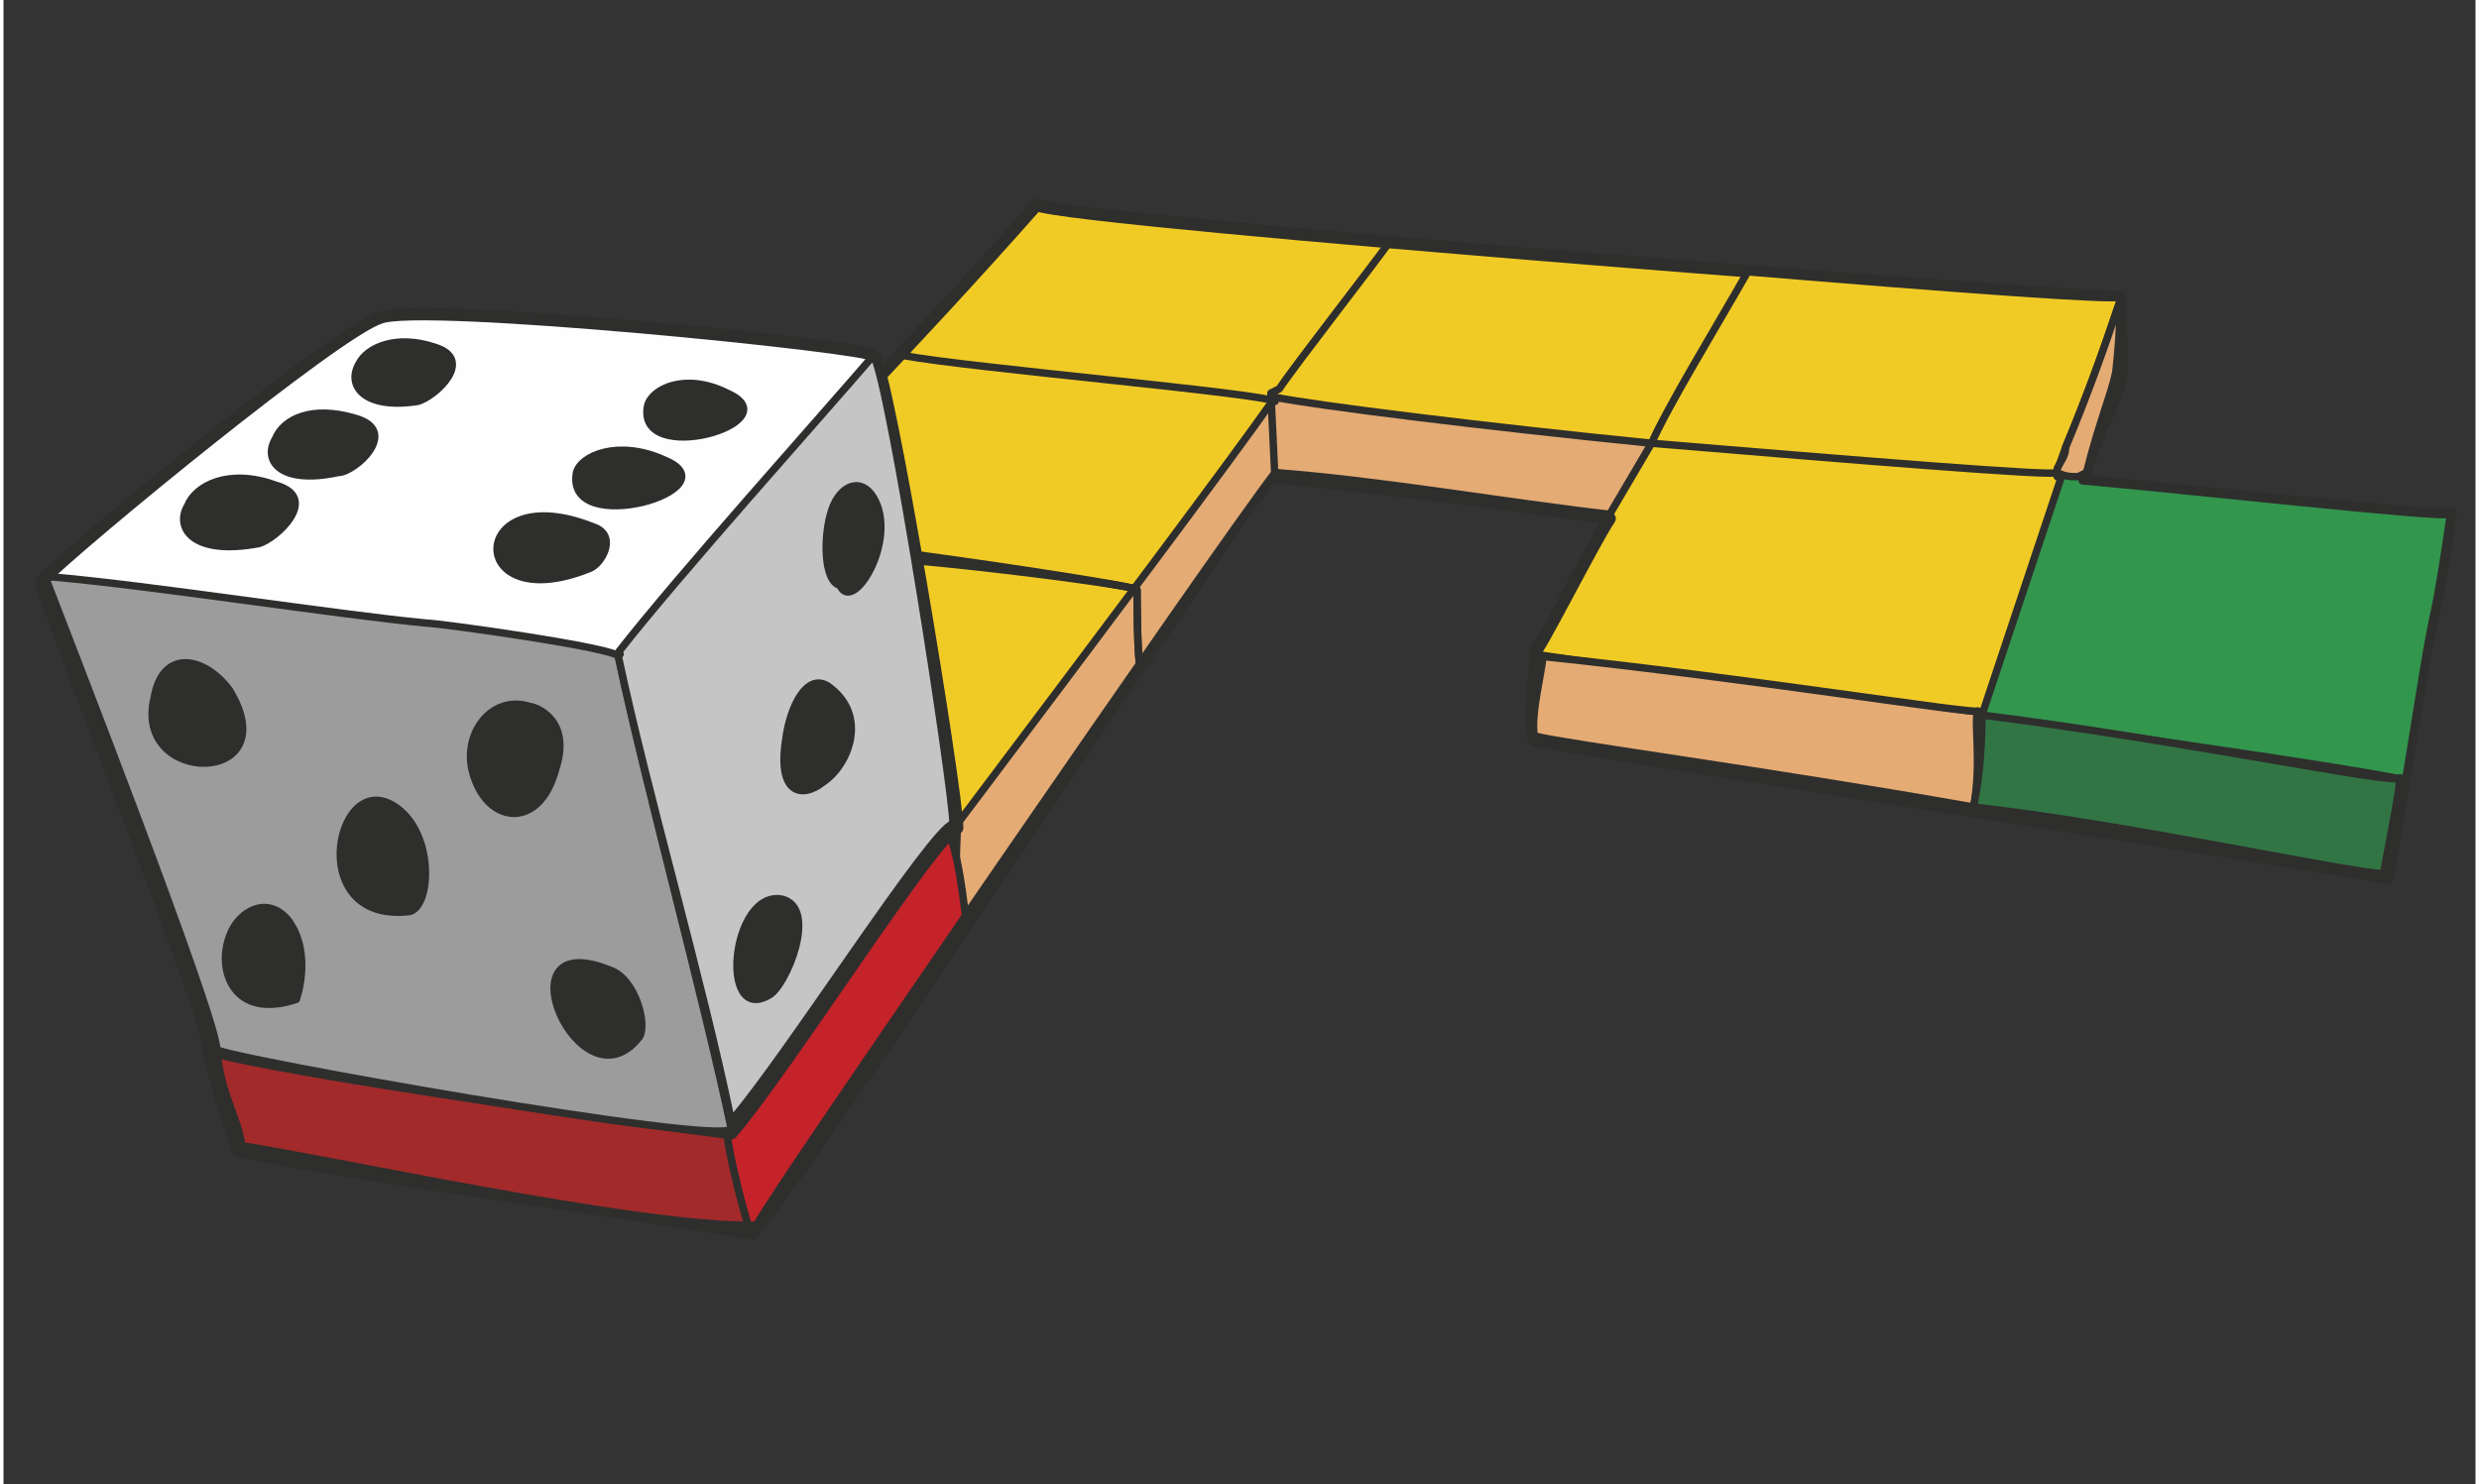 <?xml version="1.0" encoding="UTF-8"?>
<!DOCTYPE svg PUBLIC "-//W3C//DTD SVG 1.1//EN" "http://www.w3.org/Graphics/SVG/1.1/DTD/svg11.dtd">
<!-- Creator: CorelDRAW X6 -->
<svg xmlns="http://www.w3.org/2000/svg" xml:space="preserve" width="591px" height="354px" version="1.1" shape-rendering="geometricPrecision" text-rendering="geometricPrecision" image-rendering="optimizeQuality" fill-rule="evenodd" clip-rule="evenodd"
viewBox="0 0 591 355"
 xmlns:xlink="http://www.w3.org/1999/xlink">
 <rect x="0" y="0" width="591" height="355" fill="#333333" stroke="none"/>
 <g id="Layer_x0020_1">
  <path fill="#F1CB25" stroke="#2E2E2D" stroke-width="2.955" stroke-linecap="round" stroke-linejoin="round" d="M247 49c-15,17 -29,32 -45,49 -38,41 -107,110 -153,154 3,11 5,17 7,23 19,5 95,15 123,20 14,-16 108,-160 124,-181 29,3 53,6 81,10 -4,6 -17,32 -18,32 1,2 -2,16 0,21 14,3 189,30 204,33 3,-17 8,-51 11,-63 1,-4 3,-17 4,-24 -2,1 -65,-6 -88,-8 4,-13 9,-21 9,-24 1,1 0,-17 0,-20 -1,1 -251,-18 -259,-22z"/>
  <path fill="#32964D" stroke="#2E2E2D" stroke-width="1.773" stroke-linecap="round" stroke-linejoin="round" d="M573 194c3,-17 6,-38 8,-47 1,-4 3,-17 4,-24 -2,1 -65,-6 -88,-8 1,-2 1,-3 1,-4l-6 3 -19 57c0,0 8,8 8,8 8,9 15,10 45,17 11,3 29,2 47,-2z"/>
  <path fill="#E4AB74" stroke="#2E2E2D" stroke-width="1.773" stroke-linecap="round" stroke-linejoin="round" d="M384 123c-26,-3 -54,-8 -80,-10 -16,21 -114,164 -124,179 -1,0 -1,1 -2,1 -3,-10 -5,-20 -5,-22 4,-7 110,-146 131,-176 10,2 50,7 90,11l-10 17z"/>
  <path fill="#E4AB74" stroke="#2E2E2D" stroke-width="1.773" stroke-linecap="round" stroke-linejoin="round" d="M472 170c-1,3 1,12 -1,23 -51,-9 -97,-15 -105,-17 -1,-5 2,-16 2,-19 48,5 104,14 104,13z"/>
  <path fill="#327544" stroke="#2E2E2D" stroke-width="1.773" stroke-linecap="round" stroke-linejoin="round" d="M473 171c0,10 -1,17 -2,22 36,4 86,15 98,16 1,-6 3,-15 4,-23 0,2 -52,-9 -100,-15z"/>
  <path fill="#F1CB25" stroke="#2E2E2D" stroke-width="1.773" stroke-linecap="round" stroke-linejoin="round" d="M417 65c-8,14 -19,32 -23,41 48,4 97,8 97,7l0 1c0,-2 1,-4 2,-7 5,-12 9,-23 13,-35l0 -1c0,1 -41,-2 -89,-6z"/>
  <path fill="#E4AB74" stroke="#2E2E2D" stroke-width="1.773" stroke-linecap="round" stroke-linejoin="round" d="M496 114l2 -1c3,-12 6,-19 7,-24 1,-9 1,-14 1,-17 -4,12 -8,23 -13,35 0,2 -1,3 -2,5l0 1c2,1 3,1 5,1z"/>
  <path fill="none" stroke="#2E2E2D" stroke-width="1.773" stroke-linecap="round" stroke-linejoin="round" d="M332 57c-5,7 -23,30 -27,36l-2 1 1 21"/>
  <path fill="none" stroke="#2E2E2D" stroke-width="1.773" stroke-linecap="round" stroke-linejoin="round" d="M215 85c16,3 86,9 89,11"/>
  <path fill="none" stroke="#2E2E2D" stroke-width="1.773" stroke-linecap="round" stroke-linejoin="round" d="M175 128c16,0 96,12 96,13 0,0 0,19 1,19"/>
  <path fill="none" stroke="#2E2E2D" stroke-width="1.773" stroke-linecap="round" stroke-linejoin="round" d="M119 178c15,-1 110,21 109,21 0,0 -1,24 0,25"/>
  <path fill="none" stroke="#2E2E2D" stroke-width="0.901" d="M574 186c-1,9 -3,18 -4,24 -15,-3 -190,-30 -204,-33 -2,-5 1,-17 0,-21 47,7 172,23 208,30z"/>
  <path fill="none" stroke="#2E2E2D" stroke-width="1.773" stroke-linecap="round" stroke-linejoin="round" d="M178 293c-28,0 -101,-16 -121,-19 -1,-7 -5,-12 -6,-23l0 0c9,10 62,6 84,15 9,3 34,2 35,8 1,0 2,-1 3,-2 0,3 2,12 5,21z"/>
  <path fill="none" stroke="#2E2E2D" stroke-width="1.773" stroke-linecap="round" stroke-linejoin="round" d="M195 133c15,-1 76,7 76,8 0,0 0,19 1,19"/>
  <path fill="#C32329" stroke="#2E2E2D" stroke-width="1.773" stroke-linecap="round" stroke-linejoin="round" d="M230 219c-1,-8 -2,-15 -4,-20 -27,37 -51,69 -53,72 0,2 2,12 5,22 1,0 1,0 2,0 4,-7 26,-39 50,-74z"/>
  <path fill="#A22A2A" stroke="#2E2E2D" stroke-width="1.773" stroke-linecap="round" stroke-linejoin="round" d="M77 226c37,-1 77,10 99,41 -2,2 -3,4 -3,4 0,2 2,12 5,22 -28,0 -101,-16 -121,-19 -1,-7 -5,-12 -6,-23 8,-7 16,-16 26,-25z"/>
  <g id="_725828032">
   <path fill="#FEFEFE" stroke="#2E2E2D" stroke-width="2.955" stroke-linecap="round" stroke-linejoin="round" d="M49 251c17,5 101,17 125,20 13,-15 49,-72 54,-73 0,-9 -17,-112 -20,-113 0,-2 -109,-13 -118,-9 -10,3 -71,53 -81,63 2,9 41,106 40,112z"/>
   <path fill="#9C9C9C" stroke="#2E2E2D" stroke-width="1.773" stroke-linecap="round" stroke-linejoin="round" d="M174 270c-7,-33 -20,-80 -27,-113 0,-2 -43,-8 -46,-8 -21,-2 -66,-9 -89,-11l-2 0c3,8 41,105 41,113 2,2 120,23 123,19z"/>
   <path fill="#C5C5C5" stroke="#2E2E2D" stroke-width="1.773" stroke-linecap="round" stroke-linejoin="round" d="M208 85c-12,14 -47,53 -61,71 1,1 0,0 0,1 7,33 20,77 27,111 13,-15 48,-70 53,-71 0,-8 -15,-105 -19,-112z"/>
   <path fill="#2E2E2D" stroke="#2E2E2D" stroke-width="1.773" stroke-linecap="round" stroke-linejoin="round" d="M208 119c-3,-5 -8,-3 -10,3 -2,6 -2,17 2,18 3,7 14,-11 8,-21z"/>
   <path fill="#2E2E2D" stroke="#2E2E2D" stroke-width="1.773" stroke-linecap="round" stroke-linejoin="round" d="M197 164c-5,-3 -9,5 -10,13 -2,13 4,14 9,10 6,-4 11,-16 1,-23z"/>
   <path fill="#2E2E2D" stroke="#2E2E2D" stroke-width="1.773" stroke-linecap="round" stroke-linejoin="round" d="M183 238c4,-2 12,-21 3,-23 -12,-2 -15,30 -3,23z"/>
   <path fill="#2E2E2D" stroke="#2E2E2D" stroke-width="1.773" stroke-linecap="round" stroke-linejoin="round" d="M36 167c-5,21 32,21 18,-2 -6,-8 -16,-10 -18,2z"/>
   <path fill="#2E2E2D" stroke="#2E2E2D" stroke-width="1.773" stroke-linecap="round" stroke-linejoin="round" d="M126 169c-9,-3 -16,6 -14,15 3,13 16,15 20,0 4,-12 -5,-15 -6,-15z"/>
   <path fill="#2E2E2D" stroke="#2E2E2D" stroke-width="1.773" stroke-linecap="round" stroke-linejoin="round" d="M68 220c-5,-6 -12,-2 -14,4 -3,8 1,20 16,15 0,0 4,-11 -2,-19z"/>
   <path fill="#2E2E2D" stroke="#2E2E2D" stroke-width="1.773" stroke-linecap="round" stroke-linejoin="round" d="M145 232c-27,-11 -7,34 7,16 2,-3 -1,-14 -7,-16z"/>
   <path fill="#2E2E2D" stroke="#2E2E2D" stroke-width="1.773" stroke-linecap="round" stroke-linejoin="round" d="M141 126c-30,-12 -31,22 -1,10 3,-1 7,-8 1,-10z"/>
   <path fill="#2E2E2D" stroke="#2E2E2D" stroke-width="1.773" stroke-linecap="round" stroke-linejoin="round" d="M65 116c-11,-4 -19,0 -21,5 -3,5 1,12 17,9 4,-1 15,-11 4,-14z"/>
   <path fill="#2E2E2D" stroke="#2E2E2D" stroke-width="1.773" stroke-linecap="round" stroke-linejoin="round" d="M95 194c-15,-13 -24,27 2,24 5,-1 6,-17 -2,-24z"/>
   <path fill="#2E2E2D" stroke="#2E2E2D" stroke-width="1.773" stroke-linecap="round" stroke-linejoin="round" d="M158 110c-11,-5 -20,-1 -21,3 -3,16 38,4 21,-3z"/>
   <path fill="#2E2E2D" stroke="#2E2E2D" stroke-width="1.773" stroke-linecap="round" stroke-linejoin="round" d="M84 100c-10,-3 -17,0 -19,5 -3,5 1,11 15,8 4,0 15,-10 4,-13z"/>
   <path fill="#2E2E2D" stroke="#2E2E2D" stroke-width="1.773" stroke-linecap="round" stroke-linejoin="round" d="M103 83c-9,-3 -16,0 -18,4 -3,5 1,11 14,9 4,-1 14,-10 4,-13z"/>
   <path fill="#2E2E2D" stroke="#2E2E2D" stroke-width="1.773" stroke-linecap="round" stroke-linejoin="round" d="M173 94c-10,-5 -18,-1 -19,3 -3,15 35,4 19,-3z"/>
  </g>
 </g>
</svg>
